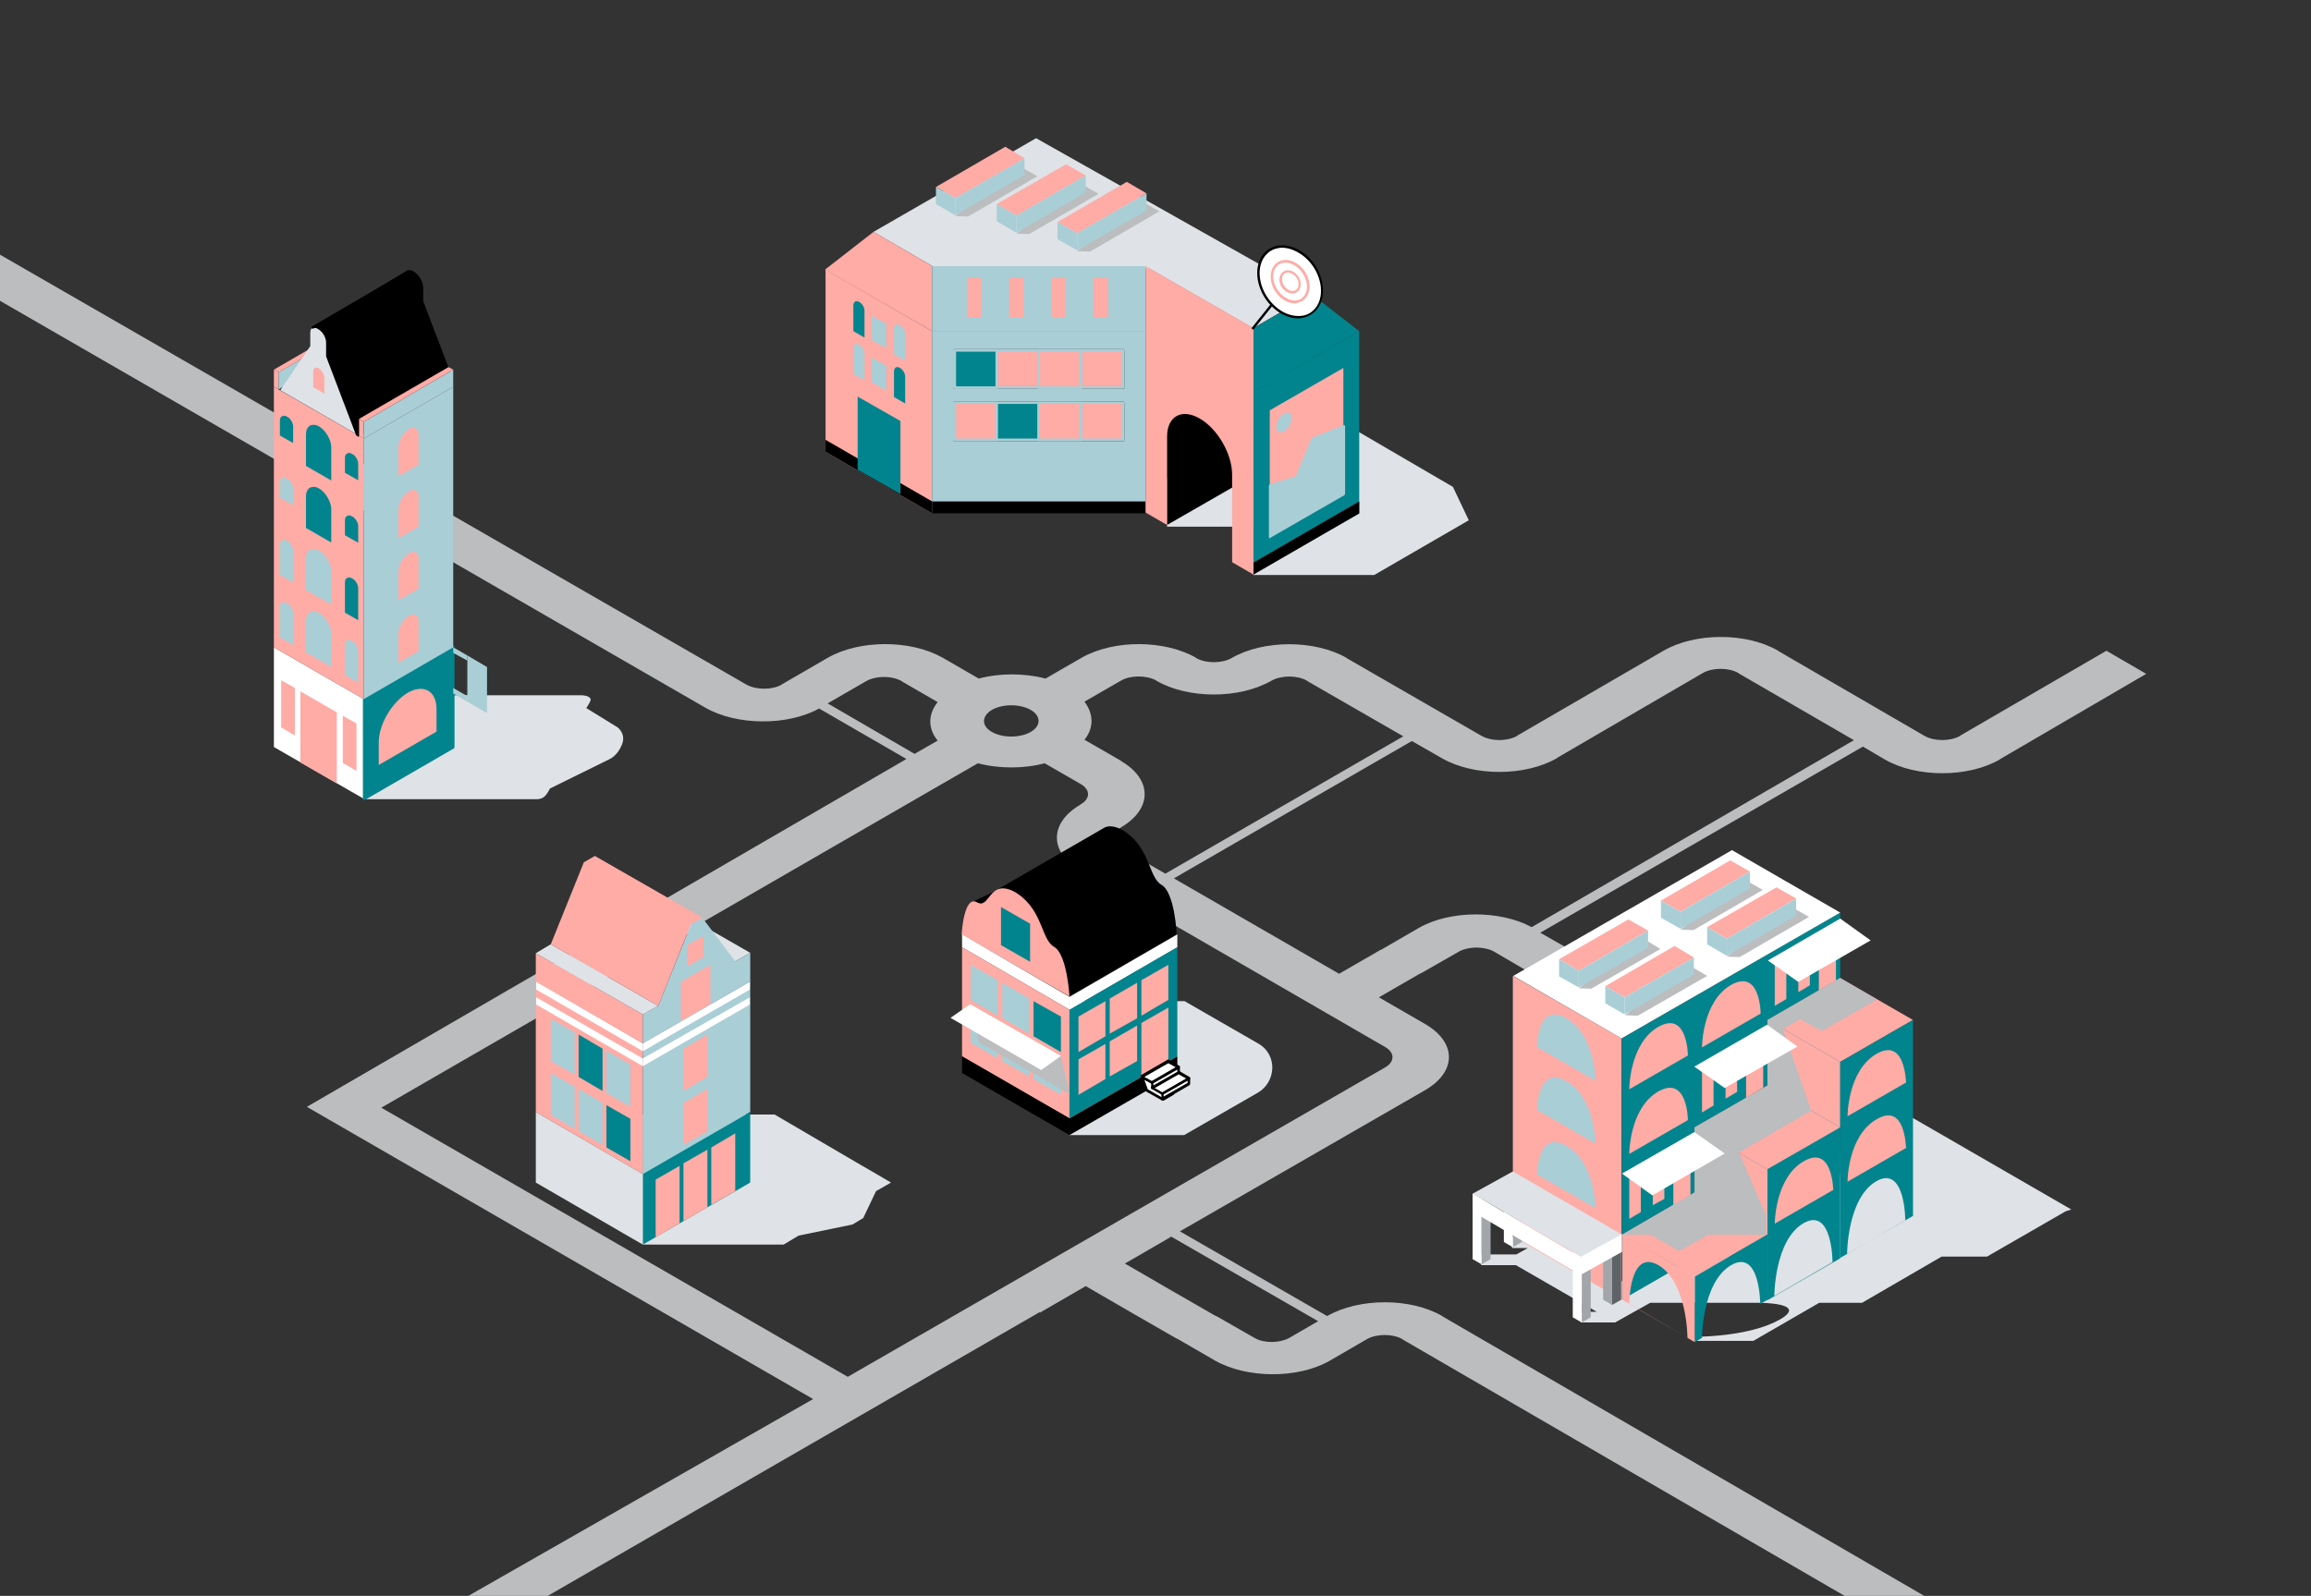 <?xml version="1.0" encoding="utf-8"?>
<!-- Generator: Adobe Illustrator 28.2.0, SVG Export Plug-In . SVG Version: 6.00 Build 0)  -->
<svg version="1.1" id="city" xmlns="http://www.w3.org/2000/svg" xmlns:xlink="http://www.w3.org/1999/xlink" x="0px" y="0px"
	 viewBox="0 0 540 373" style="enable-background:new 0 0 540 373;" xml:space="preserve">
<rect x="0" y="0" width="540" height="373" fill="#333333" stroke="none"/>
<style type="text/css">
	.st0{fill:#BBBDBF;}
	.st1{fill:#DFE2E6;}
	.st2{fill:#FFABA6;}
	.st3{fill:#AACED6;}
	.st4{fill:#01848D;}
	.st5{fill:#823052;}
	.st6{display:none;}
	.st7{display:none;fill:#01848D;}
	.st8{fill:#FFFFFF;}
	.st9{display:none;fill:#DFE2E6;}
	.st10{display:none;fill:#FFABA6;}
	.st11{fill:#933754;}
	.st12{fill:#5E6368;}
	.st13{fill:#A2A6AA;}
</style>
<path id="road" class="st0" d="M501.5,157.5l-9.3-5.4l-34.1,19.8l0,0c0,0-0.1,0.1-0.1,0.1c-2.3,1.3-6,1.3-8.3,0l0,0l-34.1-19.8l0,0
	c0,0-0.1-0.1-0.1-0.1c-7.4-4.3-19.4-4.3-26.8,0l0,0l-34.1,19.8l0,0c0,0-0.1,0.1-0.1,0.1c-2.3,1.3-6,1.3-8.3,0l-31.4-18.1
	c0,0-0.1-0.1-0.1-0.1c-7.4-4.3-19.5-4.3-26.9,0l0,0c-2.3,1.3-6,1.3-8.3,0c0,0-0.1-0.1-0.1-0.1l0,0c-7.4-4.2-19.2-4.2-26.6,0l0,0
	l-8.5,4.9l0,0c-5-1.3-10.7-1.3-15.6,0l-8.3-4.8l0,0c0,0-0.1-0.1-0.1-0.1c0,0,0,0-0.1,0l0,0l0,0c-7.4-4.2-19.3-4.2-26.7,0l0,0
	l-10.7,6.2l0,0c0,0-0.1,0-0.1,0.1c-2.3,1.3-6,1.3-8.3,0l0,0L-14.8,51l-9.3,5.4l188.9,109l0.1,0l-0.1,0c7.3,4.2,19.2,4.3,26.6,0.2
	l20.4,11.8l-1.2,0.7l0,0L71.7,258.7L190,327l-90.2,51.5l9.3,5.4l133.8-77.2l0.1,0.1l10.7-6.2l10.7,6.2l0,0l10.6,6.1l0.1,0l8.8,5.1
	l0,0c7.4,4.2,19.3,4.3,26.7,0.1l8.8-5.1l0,0c2.3-1.3,6-1.3,8.3,0c0,0,0.1,0.1,0.1,0.1l0,0l118.9,69l9.3-5.4l-118.9-69l0,0
	c0,0-0.1-0.1-0.1-0.1c-7.4-4.3-19.4-4.3-26.9,0l0,0l0,0c0,0,0,0,0,0l0,0l0,0l-34.4-19.8l57.3-33l0,0c7.4-4.3,7.4-11.1,0.1-15.4l0,0
	l-10.9-6.3l9.7-5.6l0.1,0l9.1-5.2c2.2-1.1,5.6-1.1,7.8,0l8.9,5.2l9.3-5.4l-7.2-4.1l75.4-43.5l5.1,3l0,0c7.4,4.3,19.5,4.3,26.9,0
	c0,0,0.1-0.1,0.1-0.1l0,0L501.5,157.5z M253.4,164l8.5-4.9l0,0c2.2-1.3,5.9-1.3,8.2-0.1c0,0,0.1,0.1,0.1,0.1
	c7.4,4.3,19.4,4.3,26.9,0l0,0c2.3-1.3,6-1.3,8.3,0c0,0,0.1,0.1,0.1,0.1l0,0l22.4,12.9l-55.6,32.1l-10.4-6l0,0
	c-2.2-1.3-2.3-3.4-0.1-4.7c0,0,0.1,0,0.1-0.1c7.4-4.3,7.4-11.2,0.1-15.5l0,0l-0.1-0.1c0,0,0,0,0,0l0,0l-8.5-4.9
	C255.6,170.2,255.6,166.9,253.4,164z M231.8,165.9c2.5-1.4,6.5-1.4,9,0c2.5,1.4,2.5,3.8,0,5.2c-2.5,1.4-6.5,1.4-9,0
	C229.3,169.7,229.3,167.4,231.8,165.9z M193.4,164.4l9-5.2l0,0c2.3-1.3,6-1.3,8.3,0c0,0,0.1,0.1,0.1,0.1l0,0l8.3,4.8l0,0
	c-2.3,2.9-2.3,6.2,0,9l0,0l-5.4,3.1L193.4,164.4z M308,308.8l-6.9,4c-2.2,1.1-5.6,1.2-7.8,0l-9.1-5.2l-0.1,0l-10.6-6.1l0,0
	l-10.7-6.2l0.1,0l10.7-6.2l-0.1,0l0.1-0.1L308,308.8z M323.8,244.8c2.1,1.3,2.1,3.3,0,4.6l-125.7,72.4l-109-62.9L220,183.3l0,0
	l8.5-4.9c5,1.3,10.7,1.3,15.6,0l0,0l8.5,4.9l0,0c2.2,1.3,2.2,3.4-0.1,4.7c0,0-0.1,0.1-0.1,0.1l0,0c-7.3,4.3-7.2,11.1,0,15.4l0,0
	L323.8,244.8z M357.9,216.7c-7.4-4-19.1-4-26.4,0.2l0,0l-8.8,5.1l-0.1,0l-9.7,5.6l-38.6-22.3l55.6-32.1l7,4h0l0,0
	c7.4,4.3,19.5,4.3,26.9,0c0,0,0.1-0.1,0.1-0.1l0,0l34-19.8l0,0c2.3-1.3,6-1.3,8.3,0c0,0,0.1,0.1,0.1,0.1l0,0l26.9,15.6L357.9,216.7z
	"/>
<g id="building_x5F_4">
	<rect id="XMLID_460_" x="272.7" y="111.7" class="st1" width="23.4" height="11.4"/>
	<polygon id="XMLID_459_" class="st1" points="339.5,113.8 315.5,99.8 292.8,134.4 321.1,134.4 343.2,121.6 	"/>
	<g id="XMLID_458_">
		<polygon id="XMLID_1011_" points="296.2,109.2 272.7,122.7 272.7,97 296.2,83.4 		"/>
	</g>
	<g id="XMLID_456_">
		<polygon id="XMLID_1003_" class="st1" points="268.6,62.8 218.7,62.7 204.1,54.2 242.1,32.3 306.6,68.7 292.8,76.7 		"/>
	</g>
	<g id="XMLID_455_">
		<polygon id="XMLID_999_" class="st2" points="217.8,120 192.9,105.6 192.9,63 217.8,77.4 		"/>
	</g>
	<g id="XMLID_452_">
		<polygon id="XMLID_995_" class="st3" points="207.1,91.3 203.7,89.3 203.7,83.6 207.1,85.5 		"/>
		<polygon id="XMLID_991_" class="st3" points="207.1,81.4 203.7,79.5 203.7,73.8 207.1,75.7 		"/>
	</g>
	<g id="XMLID_451_">
		<polygon id="XMLID_987_" class="st4" points="292.9,134.1 317.6,120 317.6,77.4 292.9,91.6 		"/>
	</g>
	<g id="XMLID_450_">
		<polygon id="XMLID_983_" class="st2" points="296.7,125.5 313.9,115.7 313.9,86 296.7,95.9 		"/>
	</g>
	<g id="XMLID_449_">
		<g>
			<polygon id="XMLID_00000108268092129917868950000004593521252651991969_" class="st3" points="296.7,125.5 313.9,115.7 
				313.9,99.8 306.6,102.8 302.9,111.7 296.7,113.6 			"/>
			<path id="XMLID_00000181788458042706308860000005893696110404943778_" class="st3" d="M296.7,125.8c-0.1,0-0.1,0-0.1,0
				c-0.1-0.1-0.1-0.2-0.1-0.3v-12c0-0.1,0.1-0.2,0.2-0.3l6.1-1.9l3.6-8.8c0-0.1,0.1-0.1,0.2-0.2l7.3-2.9c0.1,0,0.2,0,0.3,0
				c0.1,0.1,0.1,0.1,0.1,0.2v15.8c0,0.1-0.1,0.2-0.1,0.3l-17.2,9.9C296.8,125.8,296.7,125.8,296.7,125.8z M297,113.8V125l16.6-9.5
				v-15.2l-6.8,2.7l-3.6,8.8c0,0.1-0.1,0.1-0.2,0.2L297,113.8z"/>
		</g>
	</g>
	<rect id="XMLID_975_" x="217.8" y="77.4" class="st3" width="49.9" height="42.5"/>
	<rect id="XMLID_971_" x="217.8" y="117.2" width="49.9" height="2.8"/>
	<polygon id="XMLID_967_" points="292.9,134.3 317.6,120 317.6,117.2 292.9,131.5 	"/>
	<polygon id="XMLID_963_" points="217.8,120 192.9,105.6 192.9,102.8 217.8,117.2 	"/>
	<g id="XMLID_444_">
		<rect id="XMLID_959_" x="223.1" y="81.9" class="st5" width="39.4" height="8.6"/>
		<path id="XMLID_960_" d="M262.4,90.9h-39.4c-0.2,0-0.3-0.1-0.3-0.3v-8.7c0-0.2,0.1-0.3,0.3-0.3h39.4c0.2,0,0.3,0.1,0.3,0.3v8.7
			C262.7,90.8,262.6,90.9,262.4,90.9z M223.4,90.3h38.8v-8.1h-38.8V90.3z"/>
	</g>
	<g id="XMLID_441_">
		<g id="XMLID_443_">
			<rect id="XMLID_955_" x="223.1" y="81.9" class="st2" width="19.7" height="8.6"/>
			<path id="XMLID_956_" class="st3" d="M242.7,90.9h-19.7c-0.2,0-0.3-0.1-0.3-0.3v-8.7c0-0.2,0.1-0.3,0.3-0.3h19.7
				c0.2,0,0.3,0.1,0.3,0.3v8.7C243,90.8,242.9,90.9,242.7,90.9z M223.4,90.3h19.1v-8.1h-19.1V90.3z"/>
		</g>
		<g id="XMLID_442_">
			<rect id="XMLID_951_" x="223.1" y="81.9" class="st4" width="9.8" height="8.6"/>
			<path id="XMLID_952_" class="st3" d="M232.9,90.9h-9.8c-0.2,0-0.3-0.1-0.3-0.3v-8.7c0-0.2,0.1-0.3,0.3-0.3h9.8
				c0.2,0,0.3,0.1,0.3,0.3v8.7C233.2,90.8,233.1,90.9,232.9,90.9z M223.4,90.3h9.2v-8.1h-9.2V90.3z"/>
		</g>
	</g>
	<g id="XMLID_438_">
		<g id="XMLID_440_">
			<rect id="XMLID_947_" x="242.7" y="81.9" class="st2" width="19.7" height="8.6"/>
			<path id="XMLID_948_" class="st3" d="M262.4,90.9h-19.7c-0.2,0-0.3-0.1-0.3-0.3v-8.7c0-0.2,0.1-0.3,0.3-0.3h19.7
				c0.2,0,0.3,0.1,0.3,0.3v8.7C262.7,90.8,262.6,90.9,262.4,90.9z M243,90.3h19.1v-8.1H243V90.3z"/>
		</g>
		<g id="XMLID_439_">
			<rect id="XMLID_943_" x="242.7" y="81.9" class="st2" width="9.8" height="8.6"/>
			<path id="XMLID_944_" class="st3" d="M252.6,90.9h-9.8c-0.2,0-0.3-0.1-0.3-0.3v-8.7c0-0.2,0.1-0.3,0.3-0.3h9.8
				c0.2,0,0.3,0.1,0.3,0.3v8.7C252.9,90.8,252.7,90.9,252.6,90.9z M243,90.3h9.2v-8.1H243V90.3z"/>
		</g>
	</g>
	<g id="XMLID_437_">
		<rect id="XMLID_939_" x="223.1" y="94.1" class="st5" width="39.4" height="8.6"/>
		<path id="XMLID_940_" d="M262.4,103.1L262.4,103.1l-39.4,0c-0.2,0-0.3-0.1-0.3-0.3v-8.6c0-0.2,0.1-0.3,0.3-0.3h39.4
			c0.2,0,0.3,0.1,0.3,0.3v8.7c0,0.1,0,0.2-0.1,0.2S262.5,103.1,262.4,103.1z M223.4,102.5l38.8,0v-8.1h-38.8V102.5z"/>
	</g>
	<g id="XMLID_435_">
		<polygon id="XMLID_931_" class="st2" points="217.8,62.2 204.1,54.2 192.8,63 217.8,77.4 		"/>
		<path id="XMLID_932_" class="st6" d="M217.8,77.7c-0.1,0-0.1,0-0.1,0l-25-14.4c-0.1,0-0.1-0.1-0.1-0.2c0-0.1,0-0.2,0.1-0.3
			l11.3-8.8c0.1-0.1,0.2-0.1,0.3,0l13.7,7.9c0.1,0.1,0.1,0.2,0.1,0.3v15.3c0,0.1-0.1,0.2-0.1,0.3C217.9,77.7,217.8,77.7,217.8,77.7z
			 M193.3,63l24.1,13.9V62.3l-13.4-7.8L193.3,63z"/>
	</g>
	<g id="XMLID_434_">
		<rect id="XMLID_927_" x="217.8" y="62.2" class="st3" width="49.9" height="15.3"/>
		<path id="XMLID_928_" class="st6" d="M267.7,77.7h-49.9c-0.2,0-0.3-0.1-0.3-0.3V62.2c0-0.2,0.1-0.3,0.3-0.3h49.9
			c0.2,0,0.3,0.1,0.3,0.3v15.3C268,77.6,267.9,77.7,267.7,77.7z M218.1,77.1h49.3V62.5h-49.3V77.1z"/>
	</g>
	<g id="XMLID_433_">
		<polygon id="XMLID_923_" class="st4" points="292.9,91.7 317.6,77.4 306.5,68.8 292.9,76.7 		"/>
		<path id="XMLID_924_" class="st7" d="M292.9,92c-0.1,0-0.1,0-0.1,0c-0.1-0.1-0.1-0.2-0.1-0.3v-15c0-0.1,0.1-0.2,0.1-0.3l13.6-7.9
			c0.1-0.1,0.2-0.1,0.3,0l11.1,8.6c0.1,0.1,0.1,0.2,0.1,0.3c0,0.1-0.1,0.2-0.1,0.2L293.1,92C293,92,293,92,292.9,92z M293.2,76.9
			v14.3l23.9-13.8l-10.6-8.2L293.2,76.9z"/>
	</g>
	<g id="XMLID_432_">
		<polygon id="XMLID_919_" class="st2" points="292.9,96.9 267.7,77.4 267.7,62.2 292.9,76.7 		"/>
		<path id="XMLID_920_" class="st6" d="M292.9,91.9c-0.1,0-0.1,0-0.1,0l-25.2-14.2c-0.1-0.1-0.2-0.2-0.2-0.3V62.2
			c0-0.1,0.1-0.2,0.1-0.3c0.1-0.1,0.2-0.1,0.3,0l25.2,14.5c0.1,0.1,0.1,0.2,0.1,0.3v14.9c0,0.1-0.1,0.2-0.1,0.3
			C293,91.9,293,91.9,292.9,91.9z M268,77.3l24.6,13.8V76.9L268,62.7V77.3z"/>
	</g>
	<g id="XMLID_431_">
		<path id="XMLID_903_" class="st2" d="M267.7,77.3v42.5l5,2.9v-20.6c0-4.8,3.4-6.7,7.6-4.3c4.2,2.4,7.6,8.3,7.6,13.1v20.5l5,2.9
			V91.7L267.7,77.3z"/>
		<path id="XMLID_916_" class="st6" d="M292.9,134.6c-0.1,0-0.1,0-0.1,0l-5-2.9c-0.1-0.1-0.2-0.2-0.2-0.3v-20.5
			c0-4.7-3.3-10.4-7.4-12.8c-1.9-1.1-3.7-1.3-5.1-0.5c-1.3,0.8-2.1,2.4-2.1,4.6v20.6c0,0.1-0.1,0.2-0.1,0.3c-0.1,0.1-0.2,0.1-0.3,0
			l-5-2.9c-0.1-0.1-0.2-0.2-0.2-0.3V77.3c0-0.1,0.1-0.2,0.1-0.3c0.1-0.1,0.2-0.1,0.3,0l25.2,14.4c0.1,0.1,0.2,0.2,0.2,0.3v42.5
			c0,0.1-0.1,0.2-0.1,0.3C293,134.5,293,134.6,292.9,134.6z M288.2,131.2l4.4,2.5V91.9L268,77.8v41.8l4.4,2.5v-20
			c0-2.4,0.8-4.2,2.3-5.1c1.5-0.9,3.5-0.7,5.7,0.5c4.3,2.5,7.7,8.4,7.7,13.3V131.2z"/>
	</g>
	<g id="XMLID_430_">
		<g>
			<path id="XMLID_00000033351662005491790300000002640572653223643807_" class="st3" d="M202,88.9l-2.6-1.5v-6
				c0-0.4,0.2-0.8,0.4-0.9c0.3-0.2,0.7-0.1,1,0.1l0,0c0.7,0.4,1.2,1.3,1.2,2V88.9z"/>
		</g>
	</g>
	<g id="XMLID_429_">
		<g>
			<path id="XMLID_00000174602163085619740680000016868989966721397418_" class="st4" d="M211.5,94.3l-2.6-1.5v-6
				c0-0.4,0.2-0.8,0.4-0.9c0.3-0.2,0.7-0.1,1,0.1l0,0c0.7,0.4,1.2,1.3,1.2,2V94.3z"/>
		</g>
	</g>
	<g id="XMLID_428_">
		<g>
			<path id="XMLID_00000083080340240619023160000003667849071993622443_" class="st4" d="M202,78.9l-2.6-1.5v-6
				c0-0.4,0.2-0.8,0.4-0.9c0.3-0.2,0.7-0.1,1,0.1l0,0c0.7,0.4,1.2,1.3,1.2,2V78.9z"/>
		</g>
	</g>
	<g id="XMLID_427_">
		<g>
			<path id="XMLID_00000104667539652695806240000005035492286747365525_" class="st3" d="M211.5,84.3l-2.6-1.5v-6
				c0-0.4,0.2-0.8,0.4-0.9c0.3-0.2,0.7-0.1,1,0.1l0,0c0.7,0.4,1.2,1.3,1.2,2V84.3z"/>
		</g>
	</g>
	<polygon id="XMLID_899_" class="st4" points="210.4,115.5 200.4,109.8 200.4,92.7 210.4,98.4 	"/>
	<g id="XMLID_423_">
		<g id="XMLID_425_">
			<rect id="XMLID_895_" x="223.1" y="94.1" class="st4" width="19.7" height="8.6"/>
			<path id="XMLID_896_" class="st3" d="M242.7,103.1L242.7,103.1l-19.7,0c-0.2,0-0.3-0.1-0.3-0.3v-8.6c0-0.2,0.1-0.3,0.3-0.3h19.7
				c0.2,0,0.3,0.1,0.3,0.3v8.7c0,0.1,0,0.2-0.1,0.2S242.8,103.1,242.7,103.1z M223.4,102.5l19.1,0v-8.1h-19.1V102.5z"/>
		</g>
		<g id="XMLID_424_">
			<rect id="XMLID_891_" x="223.1" y="94.1" class="st2" width="9.8" height="8.6"/>
			<path id="XMLID_892_" class="st3" d="M232.9,103.1L232.9,103.1l-9.8,0c-0.2,0-0.3-0.1-0.3-0.3v-8.6c0-0.2,0.1-0.3,0.3-0.3h9.8
				c0.2,0,0.3,0.1,0.3,0.3v8.7c0,0.1,0,0.2-0.1,0.2S233,103.1,232.9,103.1z M223.4,102.5l9.2,0v-8.1h-9.2V102.5z"/>
		</g>
	</g>
	<g id="XMLID_420_">
		<g id="XMLID_422_">
			<rect id="XMLID_887_" x="242.7" y="94.1" class="st2" width="19.7" height="8.6"/>
			<path id="XMLID_888_" class="st3" d="M262.4,103.1L262.4,103.1l-19.7,0c-0.2,0-0.3-0.1-0.3-0.3v-8.6c0-0.2,0.1-0.3,0.3-0.3h19.7
				c0.2,0,0.3,0.1,0.3,0.3v8.7c0,0.1,0,0.2-0.1,0.2S262.5,103.1,262.4,103.1z M243,102.5l19.1,0v-8.1H243V102.5z"/>
		</g>
		<g id="XMLID_421_">
			<rect id="XMLID_883_" x="242.7" y="94.1" class="st2" width="9.8" height="8.6"/>
			<path id="XMLID_884_" class="st3" d="M252.6,103.1L252.6,103.1l-9.8,0c-0.2,0-0.3-0.1-0.3-0.3v-8.6c0-0.2,0.1-0.3,0.3-0.3h9.8
				c0.2,0,0.3,0.1,0.3,0.3v8.7c0,0.1,0,0.2-0.1,0.2S252.7,103.1,252.6,103.1z M243,102.5l9.2,0v-8.1H243V102.5z"/>
		</g>
	</g>
	<g id="XMLID_413_">
		<path id="XMLID_65_" d="M292.8,77c-0.1,0-0.1,0-0.2-0.1c-0.1-0.1-0.2-0.3,0-0.4l8.7-10.9c0.1-0.1,0.3-0.1,0.4,0
			c0.1,0.1,0.2,0.3,0,0.4L293,76.9C292.9,77,292.8,77,292.8,77z"/>
	</g>
	<g id="XMLID_412_">
		<path id="XMLID_857_" class="st8" d="M305,59.8c3.6,3.1,4.9,8.3,2.9,11.7c-2,3.3-6.5,3.5-10.1,0.3c-3.6-3.1-4.9-8.3-2.9-11.7
			C296.9,56.9,301.4,56.7,305,59.8z"/>
		<path id="XMLID_864_" d="M303.3,74.4c-1.9,0-3.9-0.8-5.6-2.3c-3.7-3.2-5-8.6-3-12c0.9-1.5,2.3-2.4,3.9-2.7
			c2.2-0.3,4.6,0.5,6.6,2.2l0,0c3.7,3.2,5,8.6,3,12c-0.9,1.5-2.3,2.4-3.9,2.7C303.9,74.4,303.6,74.4,303.3,74.4z M299.6,57.9
			c-0.3,0-0.6,0-0.9,0.1c-1.5,0.2-2.7,1.1-3.5,2.4c-1.9,3.2-0.6,8.3,2.9,11.3c1.9,1.7,4.2,2.4,6.2,2.1c1.5-0.2,2.7-1.1,3.5-2.4
			c1.9-3.2,0.6-8.3-2.9-11.3C303.2,58.7,301.3,57.9,299.6,57.9z"/>
	</g>
	<g id="XMLID_411_">
		<g>
			<path id="XMLID_00000055707861033137821180000008266959700543737509_" class="st2" d="M302.5,70.9c-1.1,0-2.3-0.5-3.3-1.4
				c-2.2-1.9-2.9-5.1-1.7-7.1c0.5-0.9,1.4-1.4,2.3-1.6c1.3-0.2,2.7,0.3,3.9,1.3l0,0c2.2,1.9,2.9,5.1,1.7,7.1
				c-0.5,0.9-1.4,1.4-2.3,1.6C302.9,70.9,302.7,70.9,302.5,70.9z M300.4,61.4c-0.2,0-0.3,0-0.5,0c-0.8,0.1-1.5,0.6-1.9,1.3
				c-1.1,1.8-0.3,4.6,1.6,6.3c1.1,0.9,2.3,1.4,3.4,1.2c0.8-0.1,1.5-0.6,1.9-1.3c1.1-1.8,0.3-4.6-1.6-6.3l0,0
				C302.4,61.8,301.3,61.4,300.4,61.4z"/>
		</g>
	</g>
	<g id="XMLID_410_">
		<g>
			<path id="XMLID_00000134213045850358842330000010784119653049548175_" class="st2" d="M302,68.6c-0.6,0-1.3-0.3-1.8-0.7
				c-1.2-1-1.6-2.7-0.9-3.8c0.3-0.5,0.8-0.8,1.3-0.9c0.7-0.1,1.5,0.1,2.1,0.7c1.2,1,1.6,2.7,0.9,3.8c-0.3,0.5-0.8,0.8-1.3,0.9
				C302.2,68.6,302.1,68.6,302,68.6z M300.9,63.7c-0.1,0-0.2,0-0.2,0c-0.4,0.1-0.7,0.3-0.9,0.6c-0.5,0.9-0.2,2.3,0.8,3.1
				c0.5,0.5,1.1,0.7,1.7,0.6c0.4-0.1,0.7-0.3,0.9-0.6c0.5-0.9,0.2-2.3-0.8-3.1l0,0C301.8,63.9,301.3,63.7,300.9,63.7z"/>
		</g>
	</g>
	<g id="XMLID_394_">
		<polygon id="XMLID_409_" class="st0" points="226.2,50.6 223.2,50.5 237.8,38.6 242.4,41.2 		"/>
		<polygon id="XMLID_408_" class="st0" points="240.5,54.7 237.5,54.6 252.1,42.7 256.7,45.3 		"/>
		<polygon id="XMLID_407_" class="st0" points="254.7,58.8 251.7,58.7 266.3,46.8 270.9,49.4 		"/>
		<g id="XMLID_403_">
			<g id="XMLID_406_">
				<polygon id="XMLID_853_" class="st2" points="237.5,50.4 232.9,47.7 249.1,38.4 253.7,41 				"/>
			</g>
			<g id="XMLID_405_">
				<polygon id="XMLID_849_" class="st3" points="237.5,50.4 237.5,54.4 253.7,45 253.7,41 				"/>
			</g>
			<g id="XMLID_404_">
				<polygon id="XMLID_845_" class="st3" points="237.5,50.4 237.5,54.4 232.9,51.7 232.9,47.7 				"/>
			</g>
		</g>
		<g id="XMLID_399_">
			<g id="XMLID_402_">
				<polygon id="XMLID_841_" class="st2" points="251.7,54.5 247.1,51.9 263.3,42.5 267.9,45.2 				"/>
			</g>
			<g id="XMLID_401_">
				<polygon id="XMLID_837_" class="st3" points="251.7,54.5 251.7,58.5 267.9,49.2 267.9,45.2 				"/>
			</g>
			<g id="XMLID_400_">
				<polygon id="XMLID_833_" class="st3" points="251.7,54.5 251.7,58.5 247.1,55.9 247.1,51.9 				"/>
			</g>
		</g>
		<g id="XMLID_395_">
			<g id="XMLID_398_">
				<polygon id="XMLID_829_" class="st2" points="223.2,46.3 218.7,43.7 234.9,34.3 239.4,37 				"/>
			</g>
			<g id="XMLID_397_">
				<polygon id="XMLID_825_" class="st3" points="223.2,46.3 223.2,50.3 239.4,40.9 239.4,37 				"/>
			</g>
			<g id="XMLID_396_">
				<polygon id="XMLID_821_" class="st3" points="223.2,46.3 223.2,50.3 218.7,47.7 218.7,43.7 				"/>
			</g>
		</g>
	</g>
	<g id="XMLID_389_">
		<g>
			<g id="XMLID_00000136399008441707590060000002498029566606752690_">
				<rect x="226" y="65" class="st2" width="3.4" height="9.3"/>
			</g>
			<g id="XMLID_00000150093655780447262160000012591265889159601314_">
				<rect x="235.8" y="65" class="st2" width="3.4" height="9.3"/>
			</g>
			<g id="XMLID_00000036968856573923616180000016892000972226200982_">
				<rect x="245.6" y="65" class="st2" width="3.4" height="9.3"/>
			</g>
			<g id="XMLID_00000091719629501070926220000014130244332706956950_">
				<rect x="255.5" y="65" class="st2" width="3.4" height="9.3"/>
			</g>
		</g>
	</g>
	<path id="XMLID_801_" class="st3" d="M301.8,97.7c0,1.2-0.8,2.6-1.8,3.1c-1,0.6-1.8,0.1-1.8-1c0-1.2,0.8-2.6,1.8-3.1
		C301,96,301.8,96.5,301.8,97.7z"/>
</g>
<g id="building_x5F_2">
	<path id="XMLID_21_" class="st1" d="M294,243.9c-4.7-2.7-17.2-9.9-17.2-9.9l0,0v0h-26.9v31.3h26.8v0c0,0,13.2-7.6,17.2-9.9
		C298.1,253,298.7,246.6,294,243.9z"/>
	<g id="XMLID_2_">
		<path id="XMLID_528_" d="M227,210.9c-1.9,1.1,3.4,1.8,3.4,1.8l24.6-16l-21.8,11.3C233.3,207.9,227.4,210.7,227,210.9z"/>
		<path id="XMLID_503_" d="M271.4,206.8c-3-1.7-2.6-8.4-8.5-12.4c-0.1-0.1-0.8-0.5-1-0.6c-1.9-0.9-3.2-0.8-4.1-0.2
			c-1.9,1.1-24.9,14.4-24.9,14.4l16.9,24.9l25.1-14.5C275,218.4,274.5,208.6,271.4,206.8z"/>
		<path id="XMLID_499_" class="st2" d="M246.3,221.3c-3-1.7-2.6-8.4-8.5-12.4c-0.1-0.1-0.8-0.5-1-0.6c-5.8-2.8-5.5,4.3-8.5,2.6
			c-3.1-1.8-3.6,7.5-3.6,7.5l25.2,14.5C249.9,233,249.4,223.1,246.3,221.3z"/>
		<polygon id="XMLID_495_" class="st8" points="249.9,236 224.8,221.4 224.8,218.4 249.9,233 		"/>
		<polygon id="XMLID_491_" class="st2" points="249.9,236 224.8,221.4 224.8,246.9 249.9,261.4 		"/>
		<polygon id="XMLID_487_" points="249.9,265.3 224.8,250.8 224.8,246.9 249.9,261.4 		"/>
		<polygon id="XMLID_461_" class="st4" points="240.7,224.8 233.9,220.9 233.9,212 240.7,215.9 		"/>
		<polygon id="XMLID_296_" class="st3" points="240.5,241.6 234.2,238 234.2,229.7 240.5,233.4 		"/>
		<polygon id="XMLID_281_" class="st4" points="247.9,245.9 241.5,242.2 241.5,234 247.9,237.6 		"/>
		<polygon id="XMLID_277_" class="st3" points="233.1,237.4 226.8,233.7 226.8,225.5 233.1,229.1 		"/>
		<polygon id="XMLID_273_" class="st3" points="240.5,251.6 234.2,248 234.2,239.7 240.5,243.4 		"/>
		<polygon id="XMLID_269_" class="st3" points="247.9,255.9 241.5,252.2 241.5,244 247.9,247.6 		"/>
		<polygon id="XMLID_265_" class="st3" points="233.1,247.4 226.8,243.7 226.8,235.5 233.1,239.1 		"/>
		<g id="XMLID_285_">
			<polygon id="XMLID_261_" class="st8" points="249.9,236 275.1,221.4 275.1,218.4 249.9,233 			"/>
		</g>
		<g id="XMLID_284_">
			<polygon id="XMLID_257_" class="st4" points="249.9,236 275.1,221.4 275.1,246.9 249.9,261.4 			"/>
		</g>
		<polygon id="XMLID_253_" points="249.9,265.3 275.1,250.8 275.1,246.9 249.9,261.4 		"/>
		<polygon id="XMLID_249_" class="st2" points="259.3,241.6 265.7,238 265.7,229.7 259.3,233.4 		"/>
		<polygon id="XMLID_245_" class="st2" points="252,245.9 258.3,242.2 258.3,234 252,237.6 		"/>
		<polygon id="XMLID_241_" class="st2" points="266.7,237.4 273,233.7 273,225.5 266.7,229.1 		"/>
		<polygon id="XMLID_237_" class="st2" points="259.3,251.6 265.7,248 265.7,239.7 259.3,243.4 		"/>
		<g id="XMLID_110_">
			<polygon id="XMLID_233_" class="st8" points="274,255.5 271.6,256.9 267.9,254.8 266.8,251.7 			"/>
			<path id="XMLID_234_" d="M271.6,257.2c-0.1,0-0.1,0-0.1,0l-3.7-2.1c-0.1,0-0.1-0.1-0.1-0.2l-1.1-3.1c0-0.1,0-0.2,0.1-0.3
				c0.1-0.1,0.2-0.1,0.3,0l7.2,3.8c0.1,0.1,0.2,0.2,0.2,0.3c0,0.1-0.1,0.2-0.2,0.3l-2.4,1.4C271.7,257.2,271.7,257.2,271.6,257.2z
				 M268.2,254.6l3.5,2l1.8-1l-6.1-3.2L268.2,254.6z"/>
		</g>
		<polygon id="XMLID_229_" class="st2" points="252,255.9 258.3,252.2 258.3,244 252,247.6 		"/>
		<polygon id="XMLID_225_" class="st2" points="266.7,251.7 273,248.1 273,235.5 266.7,239.1 		"/>
		<g id="XMLID_101_">
			<polygon id="XMLID_221_" class="st8" points="266.8,251.7 269.2,253 275.4,249.5 273,248.1 			"/>
			<path id="XMLID_222_" d="M269.2,253.3c-0.1,0-0.1,0-0.1,0l-2.4-1.4c-0.1-0.1-0.2-0.2-0.2-0.3c0-0.1,0.1-0.2,0.1-0.3l6.2-3.6
				c0.1-0.1,0.2-0.1,0.3,0l2.4,1.4c0.1,0.1,0.2,0.2,0.2,0.3c0,0.1-0.1,0.2-0.1,0.3l-6.2,3.6C269.3,253.3,269.3,253.3,269.2,253.3z
				 M267.4,251.7l1.8,1l5.6-3.2l-1.8-1L267.4,251.7z"/>
		</g>
		<g id="XMLID_90_">
			<polygon id="XMLID_217_" class="st8" points="269.2,254.3 271.6,255.6 277.9,252.1 275.4,250.7 			"/>
			<path id="XMLID_218_" d="M271.6,255.9c-0.1,0-0.1,0-0.1,0l-2.4-1.4c-0.1-0.1-0.2-0.2-0.2-0.3c0-0.1,0.1-0.2,0.1-0.3l6.2-3.6
				c0.1-0.1,0.2-0.1,0.3,0l2.4,1.4c0.1,0.1,0.2,0.2,0.2,0.3c0,0.1-0.1,0.2-0.1,0.3l-6.2,3.6C271.7,255.9,271.7,255.9,271.6,255.9z
				 M269.8,254.3l1.8,1l5.6-3.2l-1.8-1L269.8,254.3z"/>
		</g>
		<g id="XMLID_67_">
			<polygon id="XMLID_213_" class="st8" points="269.2,254.3 269.2,253 275.4,249.5 275.4,250.7 			"/>
			<path id="XMLID_214_" d="M269.2,254.6c-0.1,0-0.1,0-0.1,0c-0.1-0.1-0.1-0.2-0.1-0.3V253c0-0.1,0.1-0.2,0.1-0.3l6.2-3.6
				c0.1-0.1,0.2-0.1,0.3,0c0.1,0.1,0.1,0.2,0.1,0.3v1.2c0,0.1-0.1,0.2-0.1,0.3l-6.2,3.6C269.3,254.6,269.3,254.6,269.2,254.6z
				 M269.5,253.2v0.5l5.6-3.2V250L269.5,253.2z"/>
		</g>
		<g id="XMLID_23_">
			<polygon id="XMLID_209_" class="st8" points="271.6,256.9 271.6,255.7 277.9,252.1 277.9,253.3 			"/>
			<path id="XMLID_210_" d="M271.6,257.2c-0.1,0-0.1,0-0.1,0c-0.1-0.1-0.1-0.2-0.1-0.3v-1.2c0-0.1,0.1-0.2,0.1-0.3l6.2-3.6
				c0.1-0.1,0.2-0.1,0.3,0c0.1,0.1,0.1,0.2,0.1,0.3v1.2c0,0.1-0.1,0.2-0.1,0.3l-6.2,3.6C271.7,257.2,271.7,257.2,271.6,257.2z
				 M271.9,255.8v0.5l5.6-3.2v-0.5L271.9,255.8z"/>
		</g>
	</g>
	<polygon id="XMLID_16_" class="st0" points="249.9,255.7 228.7,243.6 226.7,234.7 247.9,246.8 	"/>
	<polygon id="XMLID_205_" class="st8" points="243.3,250.1 222.1,237.9 226.7,234.7 247.9,246.8 	"/>
</g>
<g id="building_x5F_1">
	<polygon id="XMLID_201_" class="st1" points="150.2,208.3 146.7,210.3 171.8,224.7 175.3,222.7 	"/>
	<polygon id="XMLID_55_" class="st1" points="208.2,276.4 202.9,273.3 201.5,272.5 181,260.5 150.2,260.5 150.2,290.9 183.1,290.9 
		183.1,290.9 186.6,288.8 199.2,286.2 201.7,284.7 204.7,278.4 	"/>
	<g id="XMLID_19_">
		<polygon id="XMLID_197_" class="st3" points="175.3,259.9 150.2,274.4 150.2,243.9 175.3,229.4 		"/>
	</g>
	<g id="XMLID_33_">
		<polygon id="XMLID_191_" class="st4" points="175.3,259.9 150.2,274.4 150.2,290.9 175.3,276.4 		"/>
	</g>
	<g id="XMLID_24_">
		<polygon id="XMLID_187_" class="st3" points="171.8,224.7 164.1,214.5 164.1,214.5 164.1,214.5 161.5,215.9 161.5,216 161.5,216 
			153.8,235.1 150.2,237.1 150.2,243.9 175.3,229.4 175.3,222.7 		"/>
	</g>
	<polygon id="XMLID_183_" class="st2" points="125.2,222.8 125.2,229.5 150.2,243.9 150.2,237.1 	"/>
	<polygon id="XMLID_179_" class="st1" points="128.7,220.7 125.2,222.8 150.2,237.1 153.8,235.1 	"/>
	<polygon id="XMLID_175_" class="st2" points="164.1,214.5 139,200.1 139,200.1 139,200.1 136.4,201.6 136.4,201.6 136.4,201.6 
		128.7,220.7 153.8,235.1 161.5,215.9 	"/>
	<polygon id="XMLID_171_" class="st2" points="164.1,214.5 139,200.1 139,200.1 139,200.1 136.4,201.6 136.4,201.6 136.4,201.6 
		161.5,215.9 	"/>
	<path id="XMLID_168_" class="st2" d="M159.1,229.5v9.2l6.9-4v-9.2L159.1,229.5z"/>
	<polygon id="XMLID_163_" class="st3" points="158.8,245.6 153.2,248.8 153.2,258.7 158.8,255.5 	"/>
	<polygon id="XMLID_159_" class="st3" points="171.8,238.1 166.2,241.3 166.2,251.2 171.8,248 	"/>
	<polygon id="XMLID_155_" class="st2" points="165.3,241.8 159.7,245.1 159.7,255 165.3,251.7 	"/>
	<polygon id="XMLID_151_" class="st3" points="158.8,258.3 153.2,261.5 153.2,271.4 158.8,268.2 	"/>
	<polygon id="XMLID_147_" class="st3" points="171.8,250.8 166.2,254 166.2,263.9 171.8,260.6 	"/>
	<polygon id="XMLID_143_" class="st2" points="165.3,254.5 159.7,257.8 159.7,267.6 165.3,264.4 	"/>
	<polygon id="XMLID_139_" class="st2" points="165.3,268.7 159.7,271.9 159.7,285.4 165.3,282.2 	"/>
	<polygon id="XMLID_135_" class="st2" points="171.8,264.9 166.2,268.2 166.2,281.6 171.8,278.4 	"/>
	<polygon id="XMLID_131_" class="st2" points="158.8,272.5 153.2,275.7 153.2,289.2 158.8,285.9 	"/>
	<polygon id="XMLID_127_" class="st2" points="164.4,218.8 160.6,220.9 160.6,225.9 164.4,223.7 	"/>
	<g id="XMLID_25_">
		<polygon id="XMLID_123_" class="st8" points="175.2,231.3 150.2,245.7 150.2,243.9 175.2,229.5 		"/>
	</g>
	<g id="XMLID_26_">
		<polygon id="XMLID_119_" class="st8" points="175.2,234.8 150.2,249.2 150.2,247.4 175.2,233.1 		"/>
	</g>
	<polygon id="XMLID_115_" class="st2" points="125.2,259.9 150.2,274.4 150.2,243.9 125.2,229.4 	"/>
	<polygon id="XMLID_108_" class="st1" points="125.2,259.9 150.2,274.4 150.2,290.9 125.2,276.4 	"/>
	<polygon id="XMLID_103_" class="st3" points="141.7,245.6 147.3,248.8 147.3,258.7 141.7,255.5 	"/>
	<polygon id="XMLID_98_" class="st3" points="128.7,238.1 134.3,241.3 134.3,251.2 128.7,248 	"/>
	<polygon id="XMLID_89_" class="st4" points="141.7,258.3 147.3,261.5 147.3,271.4 141.7,268.2 	"/>
	<g id="XMLID_40_">
		<polygon id="XMLID_85_" class="st3" points="128.7,250.8 134.3,254 134.3,263.9 128.7,260.6 		"/>
	</g>
	<g id="XMLID_39_">
		<polygon id="XMLID_81_" class="st3" points="135.2,254.5 140.8,257.8 140.8,267.6 135.2,264.4 		"/>
	</g>
	<g id="XMLID_00000085928849408175924970000004021627980353846179_">
		<polygon id="XMLID_00000108273415876811553010000007658864957430626452_" class="st4" points="135.2,241.8 140.8,245.1 140.8,255 
			135.2,251.7 		"/>
	</g>
	<g id="XMLID_38_">
		<polygon id="XMLID_77_" class="st8" points="125.3,231.3 150.2,245.7 150.2,243.9 125.3,229.5 		"/>
	</g>
	<g id="XMLID_37_">
		<polygon id="XMLID_64_" class="st8" points="125.3,234.8 150.2,249.2 150.2,247.4 125.3,233.1 		"/>
	</g>
</g>
<g id="building_x5F_6">
	<path id="XMLID_649_" class="st1" d="M145.3,174.1c1.1-2.6-1-4.1-1-4.1l-7.3-4.5c0,0,0.8-1.2,1-1.8c0.2-1.2-2.2-1.2-2.2-1.2H94.9
		l11,12.1L85,186.8h40.5c0,0,1,0,1.7-0.6s1.3-1.9,1.3-1.9l14-6.9C142.5,177.4,144.3,176.6,145.3,174.1z"/>
	<g id="XMLID_647_">
		<polygon id="XMLID_1183_" class="st8" points="85,186.7 64,174.6 64,151.3 85,163.4 		"/>
		<path id="XMLID_1184_" class="st6" d="M85,187c-0.1,0-0.1,0-0.1,0l-20.9-12.1c-0.1-0.1-0.1-0.2-0.1-0.3v-23.3
			c0-0.1,0.1-0.2,0.1-0.3c0.1-0.1,0.2-0.1,0.3,0l20.9,12.1c0.1,0.1,0.1,0.2,0.1,0.3v23.3c0,0.1-0.1,0.2-0.1,0.3
			C85.1,186.9,85,187,85,187z M64.3,174.4l20.4,11.8v-22.6l-20.4-11.7V174.4z"/>
	</g>
	<g id="XMLID_643_">
		<g>
			<polygon id="XMLID_00000023278989132549751870000003780216966377522101_" class="st4" points="105.9,174.6 85,186.7 85,163.4 
				105.9,151.3 			"/>
			<path id="XMLID_00000112623333036623042580000017160762420675327364_" class="st4" d="M85,187c-0.1,0-0.1,0-0.1,0
				c-0.1-0.1-0.1-0.2-0.1-0.3v-23.3c0-0.1,0.1-0.2,0.1-0.3l20.9-12.1c0.1-0.1,0.2-0.1,0.3,0c0.1,0.1,0.1,0.2,0.1,0.3v23.3
				c0,0.1-0.1,0.2-0.1,0.3l-20.9,12.1C85.1,186.9,85,187,85,187z M85.3,163.5v22.6l20.4-11.8v-22.6L85.3,163.5z"/>
		</g>
	</g>
	<g id="XMLID_632_">
		<g id="XMLID_638_">
			<polygon id="XMLID_1175_" class="st2" points="65.1,91 64,90.4 64,86.4 65.1,87 			"/>
			<path id="XMLID_1176_" class="st6" d="M65.1,91.3c-0.1,0-0.1,0-0.1,0l-1.1-0.6c-0.1-0.1-0.1-0.2-0.1-0.3v-4
				c0-0.1,0.1-0.2,0.1-0.3c0.1-0.1,0.2-0.1,0.3,0l1.1,0.6c0.1,0.1,0.1,0.2,0.1,0.3v4c0,0.1-0.1,0.2-0.1,0.3
				C65.2,91.3,65.2,91.3,65.1,91.3z M64.3,90.2l0.5,0.3v-3.3l-0.5-0.3V90.2z"/>
		</g>
		<g id="XMLID_636_">
			<polygon id="XMLID_1171_" class="st3" points="65.1,91 86.1,78.8 86.1,74.9 65.1,87 			"/>
			<path id="XMLID_1172_" class="st6" d="M65.1,91.3c-0.1,0-0.1,0-0.1,0c-0.1-0.1-0.1-0.2-0.1-0.3v-4c0-0.1,0.1-0.2,0.1-0.3
				l20.9-12.2c0.1-0.1,0.2-0.1,0.3,0c0.1,0.1,0.1,0.2,0.1,0.3v4c0,0.1-0.1,0.2-0.1,0.3L65.3,91.3C65.2,91.3,65.2,91.3,65.1,91.3z
				 M65.4,87.2v3.3l20.3-11.8v-3.3L65.4,87.2z"/>
		</g>
		<g id="XMLID_633_">
			<polygon id="XMLID_1167_" class="st2" points="64,86.4 85,74.2 86.1,74.9 65.1,87 			"/>
			<path id="XMLID_1168_" class="st6" d="M65.1,87.3c-0.1,0-0.1,0-0.1,0l-1.1-0.6c-0.1-0.1-0.1-0.2-0.1-0.3c0-0.1,0.1-0.2,0.1-0.3
				L84.8,74c0.1-0.1,0.2-0.1,0.3,0l1.1,0.6c0.1,0.1,0.1,0.2,0.1,0.3c0,0.1-0.1,0.2-0.1,0.3L65.3,87.3C65.2,87.3,65.2,87.3,65.1,87.3
				z M64.6,86.4l0.5,0.3l20.3-11.8L85,74.6L64.6,86.4z"/>
		</g>
	</g>
	<g id="XMLID_631_">
		<polygon id="XMLID_1127_" class="st2" points="85,163.4 64,151.3 64,90.4 85,102.5 		"/>
		<path id="XMLID_1164_" class="st6" d="M85.3,163.9l-21.5-12.4V89.9l21.5,12.4V163.9z M64.3,151.1l20.4,11.7v-60.1L64.3,91V151.1z"
			/>
	</g>
	<g id="XMLID_606_">
		<g id="XMLID_629_">
			<path id="XMLID_1161_" class="st4" d="M68.4,103.5l-3-1.7v-3.5c0-0.5,0.2-0.9,0.5-1c0.3-0.2,0.7-0.2,1.2,0.1
				c0.8,0.4,1.4,1.5,1.4,2.3V103.5z"/>
		</g>
		<g id="XMLID_627_">
			<path id="XMLID_1158_" class="st4" d="M83.6,112.2l-3-1.7V107c0-0.5,0.2-0.9,0.5-1c0.3-0.2,0.7-0.2,1.2,0.1l0,0
				c0.8,0.4,1.4,1.5,1.4,2.3V112.2z"/>
		</g>
		<g id="XMLID_626_">
			<path id="XMLID_1155_" class="st4" d="M77.4,112.3l-5.9-3.4v-7.4c0-0.9,0.3-1.6,0.9-2c0.6-0.3,1.4-0.3,2.2,0.2
				c1.5,0.9,2.8,3.1,2.8,4.8V112.3z"/>
		</g>
	</g>
	<g id="XMLID_596_">
		<g>
			<g id="XMLID_00000139992995484225139080000012441615702858418058_">
				<path id="XMLID_00000155120540865251208310000011842768560746338483_" class="st3" d="M68.4,118l-3-1.7v-3.5
					c0-0.5,0.2-0.9,0.5-1c0.3-0.2,0.7-0.2,1.2,0.1c0.8,0.4,1.4,1.5,1.4,2.3V118z"/>
			</g>
			<g id="XMLID_00000020372942415537582730000015933177460813334423_">
				<path id="XMLID_00000085937379257886779810000005765802427126458777_" class="st4" d="M83.6,126.8l-3-1.7v-3.5
					c0-0.5,0.2-0.9,0.5-1c0.3-0.2,0.7-0.2,1.2,0.1c0.8,0.4,1.4,1.5,1.4,2.3V126.8z"/>
			</g>
			<g id="XMLID_00000149350377587723367610000011507456715117714817_">
				<path id="XMLID_00000082345990758236050620000000038404633960144273_" class="st4" d="M77.4,126.8l-5.9-3.4v-7.4
					c0-0.9,0.3-1.6,0.9-2c0.6-0.3,1.4-0.3,2.2,0.2c1.5,0.9,2.8,3.1,2.8,4.8V126.8z"/>
			</g>
		</g>
	</g>
	<g id="XMLID_592_">
		<g>
			<g id="XMLID_00000156583039235935075310000013153095336554344081_">
				<path id="XMLID_00000179604341820762130520000015019293861462401209_" class="st3" d="M68.4,136.1l-3-1.7v-7.1
					c0-0.5,0.2-0.9,0.5-1c0.3-0.2,0.7-0.2,1.2,0.1c0.8,0.4,1.4,1.5,1.4,2.3V136.1z"/>
			</g>
			<g id="XMLID_00000034072135007109341870000001187285860801075345_">
				<path id="XMLID_00000119813073364376308740000013522069482994659237_" class="st4" d="M83.6,144.9l-3-1.7v-7.1
					c0-0.5,0.2-0.9,0.5-1c0.3-0.2,0.7-0.2,1.2,0.1l0,0c0.8,0.4,1.4,1.5,1.4,2.3V144.9z"/>
			</g>
			<g id="XMLID_00000050639376024976760110000017459601957637842306_">
				<path id="XMLID_00000158739577678690949090000013428324224570336177_" class="st3" d="M77.4,141.3l-5.9-3.4v-7.4
					c0-0.9,0.3-1.6,0.9-2c0.6-0.3,1.4-0.3,2.2,0.2c1.5,0.9,2.8,3.1,2.8,4.8V141.3z"/>
			</g>
		</g>
	</g>
	<g id="XMLID_588_">
		<g>
			<g id="XMLID_00000043457412456397170120000000807117629948342176_">
				<path id="XMLID_00000121241137021387004270000017930384035382109319_" class="st3" d="M68.4,150.7l-3-1.7v-7.1
					c0-0.5,0.2-0.9,0.5-1c0.3-0.2,0.7-0.2,1.2,0.1l0,0c0.8,0.4,1.4,1.5,1.4,2.3V150.7z"/>
			</g>
			<g id="XMLID_00000083070220011089778720000018134591133547686804_">
				<path id="XMLID_00000089536087762846042840000007827152314404671873_" class="st3" d="M83.6,159.5l-3-1.7v-7.1
					c0-0.5,0.2-0.9,0.5-1c0.3-0.2,0.7-0.2,1.2,0.1c0.8,0.4,1.4,1.5,1.4,2.3V159.5z"/>
			</g>
			<g id="XMLID_00000160873012315950698130000000917128469176828862_">
				<path id="XMLID_00000137844405037354637860000006482073845052562868_" class="st3" d="M77.4,155.9l-5.9-3.4v-7.4
					c0-0.9,0.3-1.6,0.9-2c0.6-0.3,1.4-0.3,2.2,0.2c1.5,0.9,2.8,3.1,2.8,4.8V155.9z"/>
			</g>
		</g>
	</g>
	<g id="XMLID_587_">
		<polygon id="XMLID_1123_" class="st2" points="68.9,171.9 65.7,170 65.7,159 68.9,160.8 		"/>
		<path id="XMLID_1124_" class="st6" d="M68.9,172.2c-0.1,0-0.1,0-0.1,0l-3.3-1.9c-0.1-0.1-0.1-0.2-0.1-0.3V159
			c0-0.1,0.1-0.2,0.1-0.3c0.1-0.1,0.2-0.1,0.3,0l3.3,1.9c0.1,0.1,0.1,0.2,0.1,0.3v11.1c0,0.1-0.1,0.2-0.1,0.3
			C69,172.2,69,172.2,68.9,172.2z M66,169.8l2.7,1.5V161l-2.7-1.5V169.8z"/>
	</g>
	<g id="XMLID_586_">
		<polygon id="XMLID_1119_" class="st2" points="83.3,180.2 80.1,178.3 80.1,167.3 83.3,169.1 		"/>
		<path id="XMLID_1120_" class="st6" d="M83.3,180.5c-0.1,0-0.1,0-0.1,0l-3.3-1.9c-0.1-0.1-0.1-0.2-0.1-0.3v-11.1
			c0-0.1,0.1-0.2,0.1-0.3c0.1-0.1,0.2-0.1,0.3,0l3.3,1.9c0.1,0.1,0.1,0.2,0.1,0.3v11.1c0,0.1-0.1,0.2-0.1,0.3
			C83.4,180.5,83.4,180.5,83.3,180.5z M80.4,178.1l2.7,1.5v-10.4l-2.7-1.5V178.1z"/>
	</g>
	<g id="XMLID_585_">
		<polygon id="XMLID_1115_" class="st2" points="78.7,183.1 70.2,178.2 70.2,161.6 78.7,166.5 		"/>
		<path id="XMLID_1116_" class="st6" d="M78.7,183.4c-0.1,0-0.1,0-0.1,0l-8.5-4.9c-0.1-0.1-0.1-0.2-0.1-0.3v-16.6
			c0-0.1,0.1-0.2,0.1-0.3c0.1-0.1,0.2-0.1,0.3,0l8.5,4.9c0.1,0.1,0.1,0.2,0.1,0.3v16.6c0,0.1-0.1,0.2-0.1,0.3
			C78.8,183.3,78.8,183.4,78.7,183.4z M70.5,178l7.9,4.6v-15.9l-7.9-4.6V178z"/>
	</g>
	<g id="XMLID_522_">
		<g id="XMLID_584_">
			<g>
				<path id="XMLID_00000170991287609979565820000005039729149587809197_" class="st1" d="M76.5,83.2v-3.1c0-1.3-0.9-2.9-2-3.5
					c-0.6-0.3-1.1-0.4-1.4-0.1c-0.4,0.2-0.6,0.7-0.6,1.3v3.1l-7,10.3l18,10.4L76.5,83.2z"/>
				<path id="XMLID_00000037673408092363527540000008794084315450553767_" class="st9" d="M83.5,101.9c-0.1,0-0.1,0-0.1,0l-18-10.4
					c-0.1,0-0.1-0.1-0.1-0.2c0-0.1,0-0.2,0-0.2l6.9-10.3v-3c0-0.7,0.3-1.3,0.7-1.6c0.5-0.3,1.1-0.2,1.7,0.1c1.2,0.7,2.2,2.4,2.2,3.8
					v3.1l7,18.4c0,0.1,0,0.3-0.1,0.3C83.6,101.9,83.5,101.9,83.5,101.9z M65.9,91.1l17,9.8l-6.7-17.6c0,0,0-0.1,0-0.1v-3.1
					c0-1.2-0.8-2.6-1.9-3.2c-0.4-0.3-0.8-0.3-1.1-0.1c-0.3,0.2-0.4,0.5-0.4,1.1v3.1c0,0.1,0,0.1-0.1,0.2L65.9,91.1z"/>
			</g>
		</g>
		<g id="XMLID_524_">
			<path id="XMLID_1107_" class="st2" d="M74.5,86.1c-0.7-0.4-1.3-0.1-1.3,0.8v3.6l2.6,1.5v-3.6C75.8,87.6,75.2,86.6,74.5,86.1z"/>
			<path id="XMLID_1108_" class="st6" d="M76.1,92.5l-3.2-1.9v-3.8c0-0.5,0.2-0.9,0.5-1.1c0.3-0.2,0.8-0.2,1.2,0.1l0,0
				c0.8,0.5,1.5,1.6,1.5,2.5V92.5z M73.4,90.3l2,1.2v-3.1c0-0.7-0.5-1.7-1.2-2l0,0c-0.3-0.1-0.5-0.2-0.6-0.1
				c-0.1,0.1-0.2,0.3-0.2,0.6V90.3z"/>
		</g>
		<g id="XMLID_523_">
			<path id="XMLID_1103_" d="M98.6,70.3v-3.1c0-1.3-0.9-2.9-2-3.5c-0.5-0.3-1-0.4-1.4-0.2c-0.4,0.2-22.1,13-22.1,13
				c0.4-0.2,0.9-0.2,1.4,0.1c1.1,0.6,2,2.2,2,3.5v3.1l7,18.4l22.1-12.9L98.6,70.3z"/>
			<path id="XMLID_1104_" d="M83.5,101.9C83.4,101.9,83.4,101.9,83.5,101.9c-0.2,0-0.2-0.1-0.3-0.2l-7-18.4c0,0,0-0.1,0-0.1v-3.1
				c0-1.2-0.8-2.6-1.9-3.2c-0.4-0.3-0.8-0.3-1.1-0.1c-0.1,0.1-0.3,0-0.4-0.1c-0.1-0.1,0-0.3,0.1-0.4c0.9-0.5,21.8-12.7,22.1-13
				c0.5-0.3,1.1-0.2,1.7,0.2c1.2,0.7,2.2,2.4,2.2,3.8v3.1l7,18.4c0.1,0.1,0,0.3-0.1,0.4l-22.1,12.9
				C83.6,101.9,83.5,101.9,83.5,101.9z M76.8,83.2l6.8,18l21.6-12.6l-6.9-18.2c0,0,0-0.1,0-0.1v-3.1c0-1.2-0.8-2.6-1.9-3.2
				c-0.4-0.3-0.8-0.3-1.1-0.2C95,64,78.4,73.6,74.2,76.1c0.1,0.1,0.3,0.1,0.4,0.2c1.2,0.7,2.2,2.4,2.2,3.8V83.2z"/>
		</g>
	</g>
	<g id="XMLID_521_">
		<polygon id="XMLID_1090_" class="st3" points="105.9,151.3 85,163.4 85,102.5 105.9,90.4 		"/>
		<path id="XMLID_1100_" class="st6" d="M84.7,163.9v-61.5l21.5-12.4v61.5L84.7,163.9z M85.3,102.7v60.1l20.4-11.7V91L85.3,102.7z"
			/>
	</g>
	<g id="XMLID_519_">
		<g>
			<g id="XMLID_00000123439435030705853460000001731588788011665034_">
				<path id="XMLID_00000038414785288445129780000007549805308960697006_" class="st2" d="M96.6,100c-0.3,0-0.7,0.1-1,0.3
					c-1.4,0.8-2.5,2.7-2.5,4.3v6.7l4.7-2.7v-7c0-0.7-0.2-1.2-0.6-1.4C97,100,96.8,100,96.6,100z"/>
			</g>
		</g>
	</g>
	<g id="XMLID_517_">
		<g id="XMLID_518_">
			<path id="XMLID_1094_" class="st2" d="M96.6,114.5c-0.3,0-0.7,0.1-1,0.3c-1.4,0.8-2.5,2.7-2.5,4.3v6.7l4.7-2.7v-7
				c0-0.7-0.2-1.2-0.6-1.4C97,114.6,96.8,114.5,96.6,114.5z"/>
		</g>
	</g>
	<g id="XMLID_515_">
		<g id="XMLID_516_">
			<path id="XMLID_1091_" class="st2" d="M96.6,129c-0.3,0-0.7,0.1-1,0.3c-1.4,0.8-2.5,2.7-2.5,4.3v6.7l4.7-2.7v-7
				c0-0.7-0.2-1.2-0.6-1.4C97,129.1,96.8,129,96.6,129z"/>
		</g>
	</g>
	<g id="XMLID_514_">
		<path id="XMLID_1083_" class="st2" d="M95.3,161.9c-3.7,2.2-6.8,7.4-6.8,11.6v5.3l13.5-7.8v-5.3C102,161.5,99,159.8,95.3,161.9z"
			/>
		<path id="XMLID_1087_" class="st10" d="M88.5,179.1c-0.1,0-0.1,0-0.1,0c-0.1-0.1-0.1-0.2-0.1-0.3v-5.3c0-4.4,3.1-9.7,6.9-11.9l0,0
			c1.9-1.1,3.7-1.3,5.1-0.5c1.4,0.8,2.1,2.4,2.1,4.6v5.3c0,0.1-0.1,0.2-0.1,0.3l-13.5,7.8C88.6,179.1,88.6,179.1,88.5,179.1z
			 M98.3,161.3c-0.9,0-1.9,0.3-2.9,0.9l0,0c-3.6,2.1-6.6,7.2-6.6,11.4v4.8l12.9-7.5v-5.1c0-1.9-0.6-3.4-1.8-4.1
			C99.4,161.4,98.9,161.3,98.3,161.3z"/>
	</g>
	<g id="XMLID_512_">
		<g id="XMLID_513_">
			<path id="XMLID_1084_" class="st2" d="M96.6,143.6c-0.3,0-0.7,0.1-1,0.3c-1.4,0.8-2.5,2.7-2.5,4.3v6.7l4.7-2.7v-7
				c0-0.7-0.2-1.2-0.6-1.4C97,143.6,96.8,143.6,96.6,143.6z"/>
		</g>
	</g>
	<g id="XMLID_508_">
		<g id="XMLID_511_">
			<polygon id="XMLID_1079_" class="st2" points="85,102.5 83.9,101.9 83.9,97.9 85,98.6 			"/>
			<path id="XMLID_1080_" class="st6" d="M85,102.8c-0.1,0-0.1,0-0.1,0l-1.1-0.6c-0.1-0.1-0.1-0.2-0.1-0.3v-4c0-0.1,0.1-0.2,0.1-0.3
				c0.1-0.1,0.2-0.1,0.3,0l1.1,0.6c0.1,0.1,0.1,0.2,0.1,0.3v4c0,0.1-0.1,0.2-0.1,0.3C85.1,102.8,85,102.8,85,102.8z M84.2,101.7
				l0.5,0.3v-3.3l-0.5-0.3V101.7z"/>
		</g>
		<g id="XMLID_510_">
			<polygon id="XMLID_1075_" class="st3" points="85,102.5 105.9,90.4 105.9,86.4 85,98.6 			"/>
			<path id="XMLID_1076_" class="st6" d="M85,102.8c-0.1,0-0.1,0-0.1,0c-0.1-0.1-0.1-0.2-0.1-0.3v-4c0-0.1,0.1-0.2,0.1-0.3
				l20.9-12.2c0.1-0.1,0.2-0.1,0.3,0c0.1,0.1,0.1,0.2,0.1,0.3v4c0,0.1-0.1,0.2-0.1,0.3l-20.9,12.2C85.1,102.8,85,102.8,85,102.8z
				 M85.3,98.7v3.3l20.3-11.8v-3.3L85.3,98.7z"/>
		</g>
		<g id="XMLID_509_">
			<polygon id="XMLID_1071_" class="st2" points="83.9,97.9 104.8,85.8 105.9,86.4 85,98.6 			"/>
			<path id="XMLID_1072_" class="st6" d="M85,98.9c-0.1,0-0.1,0-0.1,0l-1.1-0.6c-0.1-0.1-0.1-0.2-0.1-0.3c0-0.1,0.1-0.2,0.1-0.3
				l20.9-12.2c0.1-0.1,0.2-0.1,0.3,0l1.1,0.6c0.1,0.1,0.1,0.2,0.1,0.3c0,0.1-0.1,0.2-0.1,0.3L85.1,98.8C85.1,98.9,85,98.9,85,98.9z
				 M84.5,97.9l0.5,0.3l20.3-11.8l-0.5-0.3L84.5,97.9z"/>
		</g>
	</g>
	<g id="XMLID_504_">
		<g id="XMLID_507_">
			<polygon id="XMLID_1067_" class="st3" points="113.8,166.7 109.2,164 109.2,153.2 113.8,155.9 			"/>
			<path id="XMLID_1068_" class="st6" d="M113.8,167c-0.1,0-0.1,0-0.1,0l-4.7-2.7c-0.1-0.1-0.1-0.2-0.1-0.3v-10.8
				c0-0.1,0.1-0.2,0.1-0.3c0.1-0.1,0.2-0.1,0.3,0l4.7,2.7c0.1,0.1,0.1,0.2,0.1,0.3v10.8c0,0.1-0.1,0.2-0.1,0.3
				C113.9,167,113.9,167,113.8,167z M109.5,163.8l4.1,2.3V156l-4.1-2.3V163.8z"/>
		</g>
		<g id="XMLID_506_">
			<polygon id="XMLID_1063_" class="st3" points="109.2,154.4 105.9,152.6 105.9,151.3 109.2,153.2 			"/>
			<path id="XMLID_1064_" class="st6" d="M109.2,154.7c-0.1,0-0.1,0-0.1,0l-3.3-1.9c-0.1-0.1-0.1-0.2-0.1-0.3v-1.3
				c0-0.1,0.1-0.2,0.1-0.3c0.1-0.1,0.2-0.1,0.3,0l3.3,1.9c0.1,0.1,0.1,0.2,0.1,0.3v1.3c0,0.1-0.1,0.2-0.1,0.3
				C109.3,154.7,109.2,154.7,109.2,154.7z M106.2,152.4l2.7,1.5v-0.6l-2.7-1.5V152.4z"/>
		</g>
		<g id="XMLID_505_">
			<polygon id="XMLID_1059_" class="st3" points="109.2,164 105.9,162.1 105.9,160.8 109.2,162.7 			"/>
			<path id="XMLID_1060_" class="st6" d="M109.2,164.3c-0.1,0-0.1,0-0.1,0l-3.3-1.9c-0.1-0.1-0.1-0.2-0.1-0.3v-1.3
				c0-0.1,0.1-0.2,0.1-0.3c0.1-0.1,0.2-0.1,0.3,0l3.3,1.9c0.1,0.1,0.1,0.2,0.1,0.3v1.3c0,0.1-0.1,0.2-0.1,0.3
				C109.3,164.3,109.2,164.3,109.2,164.3z M106.2,162l2.7,1.5v-0.6l-2.7-1.5V162z"/>
		</g>
	</g>
</g>
<g id="building_x5F_3">
	<path id="XMLID_652_" class="st1" d="M484,282.7l-37.9-21.9L427,271.2l1.1,12h-18.3l-0.3,10.5l-28.7,0.3l-0.2,6.4l-16.2-9.4v-1.8
		h-11.1v2.5h3.7l-2.7,1.5h-8.2v2.5h8.1l18.9,10.9h-3.7v2.5h8v0l0,0l8.2-4.6h25.6l-0.1,0c0,0,11.6,0,4.8,3.9c-6.8,3.9-18.4,4-18.4,4
		l-1.7,1l13.9,0l15.4-8.9h10l18.6-10.8h10.6l18.4-10.6h0L484,282.7z"/>
	<polygon id="XMLID_793_" class="st4" points="430,274.4 379,303.8 379,242.7 430,213.3 	"/>
	<polygon id="XMLID_789_" class="st2" points="353.5,288.9 378.9,303.8 378.9,242.7 353.5,228.1 	"/>
	<polygon id="XMLID_785_" class="st2" points="447,238.4 430,248.2 413,238.4 430,228.6 	"/>
	<polygon id="XMLID_781_" class="st2" points="396,278.7 379,288.6 396,298.4 413,288.6 	"/>
	<polygon id="XMLID_777_" class="st2" points="396,278.7 396,263.5 413,273.3 413,288.6 	"/>
	<polygon id="XMLID_773_" class="st2" points="430,263.5 413,273.3 396,263.5 413,253.7 	"/>
	<polygon id="XMLID_769_" class="st2" points="430,263.5 430,248.2 413,238.4 413,253.7 	"/>
	<g id="XMLID_361_">
		<polygon id="XMLID_60_" class="st2" points="427,230.3 425,231.5 425,218.2 429,215.9 429,229.2 427,230.3 		"/>
		<polygon id="XMLID_765_" class="st2" points="417.4,233.5 414.7,235.1 414.7,224.3 417.4,222.8 		"/>
		<polygon id="XMLID_761_" class="st2" points="422.9,230.3 420.2,231.9 420.2,221.2 422.9,219.6 		"/>
		<polygon id="XMLID_56_" class="st2" points="410,255.4 408,256.6 408,243.3 412,241 412,254.2 410,255.4 		"/>
		<polygon id="XMLID_757_" class="st2" points="400.4,258.4 397.7,260 397.7,249.3 400.4,247.7 		"/>
		<polygon id="XMLID_753_" class="st2" points="405.9,255.2 403.2,256.8 403.2,246.1 405.9,244.5 		"/>
		<polygon id="XMLID_17_" class="st2" points="393,280.5 391,281.7 391,268.4 395,266.1 395,279.3 393,280.5 		"/>
		<polygon id="XMLID_749_" class="st2" points="383.4,283.3 380.7,284.9 380.7,274.2 383.4,272.6 		"/>
		<polygon id="XMLID_745_" class="st2" points="388.9,280.2 386.2,281.7 386.2,271 388.9,269.5 		"/>
		<path id="XMLID_741_" class="st2" d="M387.5,255.1c-6.8,3.9-6.8,14.6-6.8,14.6l13.7-7.9C394.4,261.9,394.4,251.2,387.5,255.1z"/>
		<path id="XMLID_737_" class="st2" d="M387.5,240c-6.8,3.9-6.8,14.6-6.8,14.6l13.7-7.9C394.4,246.8,394.4,236.1,387.5,240z"/>
		<path id="XMLID_733_" class="st2" d="M404.5,230.2c-6.8,3.9-6.8,14.6-6.8,14.6l13.7-7.9C411.4,237,411.4,226.3,404.5,230.2z"/>
	</g>
	<path id="XMLID_729_" class="st3" d="M366,267.8c6.8,3.9,6.8,14.6,6.8,14.6l-13.7-7.9C359.2,274.6,359.2,263.9,366,267.8z"/>
	<path id="XMLID_725_" class="st3" d="M366,252.7c6.8,3.9,6.8,14.6,6.8,14.6l-13.7-7.9C359.2,259.5,359.2,248.8,366,252.7z"/>
	<path id="XMLID_356_" class="st3" d="M366,238c6.8,3.9,6.8,14.6,6.8,14.6l-13.7-7.9C359.2,244.7,359.2,234,366,238z"/>
	<path id="XMLID_716_" class="st4" d="M430,248.2v15.3V294l17-9.8v-45.8L430,248.2z M431.6,293.1c0,0,0-13,6.8-17
		c6.8-3.9,6.8,9.1,6.8,9.1L431.6,293.1z"/>
	<path id="XMLID_712_" class="st4" d="M396,298.4v15.3l1.7-1c0,0,0-13,6.8-17c6.8-3.9,6.8,9.1,6.8,9.1l-6.8,3.9l8.5-4.9v-15.3
		L396,298.4z"/>
	<path id="XMLID_351_" class="st2" d="M396,298.4v15.3l-1.7-1c0,0,0-13-6.8-17c-6.8-3.9-6.8,9.1-6.8,9.1l13.7,7.9l-15.3-8.9v-15.3
		L396,298.4z"/>
	<path id="XMLID_702_" class="st4" d="M413,273.3v15.3v15.3l17-9.8v-30.5L413,273.3z M414.6,302.9c0,0,0-13,6.8-17
		c6.8-3.9,6.8,9.1,6.8,9.1L414.6,302.9z"/>
	<polygon id="XMLID_700_" class="st11" points="397.6,312.7 404.5,308.7 397.6,312.7 	"/>
	<path id="XMLID_696_" class="st2" d="M421.5,271.4c-6.8,3.9-6.8,14.6-6.8,14.6l13.7-7.9C428.3,278.2,428.3,267.5,421.5,271.4z"/>
	<path id="XMLID_692_" class="st2" d="M438.5,261.6c-6.8,3.9-6.8,14.6-6.8,14.6l13.7-7.9C445.3,268.3,445.3,257.6,438.5,261.6z"/>
	<path id="XMLID_688_" class="st2" d="M438.5,246.3c-6.8,3.9-6.8,14.6-6.8,14.6l13.7-7.9C445.3,253.1,445.3,242.4,438.5,246.3z"/>
	<polygon id="XMLID_684_" class="st8" points="378.9,242.7 353.6,228.1 404.7,198.7 430,213.3 	"/>
	<g id="XMLID_318_">
		<g id="XMLID_332_">
			<g id="XMLID_339_">
				<polygon id="XMLID_344_" class="st0" points="382.7,237.4 379.7,237.3 394.3,225.4 398.9,228.1 				"/>
				<g id="XMLID_340_">
					<g id="XMLID_343_">
						<polygon id="XMLID_680_" class="st2" points="379.6,233.1 375.1,230.5 391.3,221.1 395.8,223.8 						"/>
					</g>
					<g id="XMLID_342_">
						<polygon id="XMLID_676_" class="st3" points="379.6,233.1 379.6,237.1 395.8,227.8 395.8,223.8 						"/>
					</g>
					<g id="XMLID_341_">
						<polygon id="XMLID_672_" class="st3" points="379.6,233.1 379.6,237.1 375.1,234.5 375.1,230.5 						"/>
					</g>
				</g>
			</g>
			<g id="XMLID_333_">
				<polygon id="XMLID_338_" class="st0" points="371.8,231.1 368.9,231 383.5,219.1 388,221.8 				"/>
				<g id="XMLID_334_">
					<g id="XMLID_337_">
						<polygon id="XMLID_668_" class="st2" points="368.9,226.9 364.3,224.2 380.5,214.9 385.1,217.5 						"/>
					</g>
					<g id="XMLID_336_">
						<polygon id="XMLID_664_" class="st3" points="368.9,226.9 368.9,230.8 385.1,221.5 385.1,217.5 						"/>
					</g>
					<g id="XMLID_335_">
						<polygon id="XMLID_660_" class="st3" points="368.9,226.9 368.9,230.8 364.3,228.2 364.3,224.2 						"/>
					</g>
				</g>
			</g>
		</g>
		<g id="XMLID_319_">
			<g id="XMLID_326_">
				<polygon id="XMLID_331_" class="st0" points="406.5,223.7 403.5,223.6 418.1,211.7 422.7,214.3 				"/>
				<g id="XMLID_327_">
					<g id="XMLID_330_">
						<polygon id="XMLID_656_" class="st2" points="403.5,219.4 398.9,216.7 415.1,207.4 419.7,210 						"/>
					</g>
					<g id="XMLID_329_">
						<polygon id="XMLID_650_" class="st3" points="403.5,219.4 403.5,223.4 419.7,214 419.7,210 						"/>
					</g>
					<g id="XMLID_328_">
						<polygon id="XMLID_644_" class="st3" points="403.5,219.4 403.5,223.4 398.9,220.7 398.9,216.7 						"/>
					</g>
				</g>
			</g>
			<g id="XMLID_320_">
				<polygon id="XMLID_325_" class="st0" points="395.7,217.4 392.7,217.3 407.3,205.4 411.9,208 				"/>
				<g id="XMLID_321_">
					<g id="XMLID_324_">
						<polygon id="XMLID_639_" class="st2" points="392.7,213.1 388.1,210.5 404.3,201.1 408.9,203.7 						"/>
					</g>
					<g id="XMLID_323_">
						<polygon id="XMLID_630_" class="st3" points="392.7,213.1 392.7,217.1 408.9,207.7 408.9,203.7 						"/>
					</g>
					<g id="XMLID_322_">
						<polygon id="XMLID_623_" class="st3" points="392.7,213.1 392.7,217.1 388.1,214.5 388.1,210.5 						"/>
					</g>
				</g>
			</g>
		</g>
	</g>
	<polygon id="XMLID_619_" class="st1" points="353.5,273.8 344.1,279 369.6,293.8 378.9,288.5 	"/>
	<polygon id="XMLID_615_" class="st12" points="376.7,305 378.8,303.8 378.8,288.6 376.7,289.8 	"/>
	<polygon id="XMLID_611_" class="st13" points="376.7,305 374.6,303.8 374.6,290.9 376.7,289.8 	"/>
	<polygon id="XMLID_607_" class="st13" points="353.5,291.5 355.6,290.3 355.6,285.7 353.5,284.5 	"/>
	<polygon id="XMLID_601_" class="st8" points="353.5,291.5 351.4,290.3 351.4,283.2 353.5,284.5 	"/>
	<polygon id="XMLID_582_" class="st13" points="369.6,309.1 371.7,307.9 371.7,292.6 369.6,293.8 	"/>
	<polygon id="XMLID_578_" class="st8" points="369.6,309.1 367.5,307.9 367.5,292.6 369.6,293.8 	"/>
	<polygon id="XMLID_574_" class="st13" points="346.2,295.5 348.3,294.3 348.3,281.5 346.2,280.2 	"/>
	<polygon id="XMLID_570_" class="st8" points="346.2,295.5 344.1,294.3 344.1,279 346.2,280.2 	"/>
	<polygon id="XMLID_566_" class="st8" points="369.3,298 344.1,283.2 344.1,279 369.3,293.8 	"/>
	<polygon id="XMLID_562_" class="st8" points="369.3,298 379,292.6 379,288.4 369.3,293.8 	"/>
	<polygon id="XMLID_558_" class="st8" points="420.2,229.5 437.1,219.8 430,214.7 413.1,224.5 	"/>
	<polygon id="XMLID_305_" class="st0" points="425.7,241 438.6,233.6 430,228.6 413.1,238.4 413,238.4 413,238.5 413,253.8 
		396,263.5 396,263.5 396,278.7 379,288.6 385.7,288.6 392.4,292.4 399.1,288.6 412.7,288.6 412.7,284.2 406.4,269.5 406.3,269.4 
		423.2,259.6 416.6,240.5 420.6,238.2 	"/>
	<polygon id="XMLID_554_" class="st8" points="403,254.3 420,244.6 412.9,239.5 395.9,249.3 	"/>
	<polygon id="XMLID_550_" class="st8" points="386.1,279.4 403,269.6 395.9,264.6 379,274.3 	"/>
</g>
</svg>
